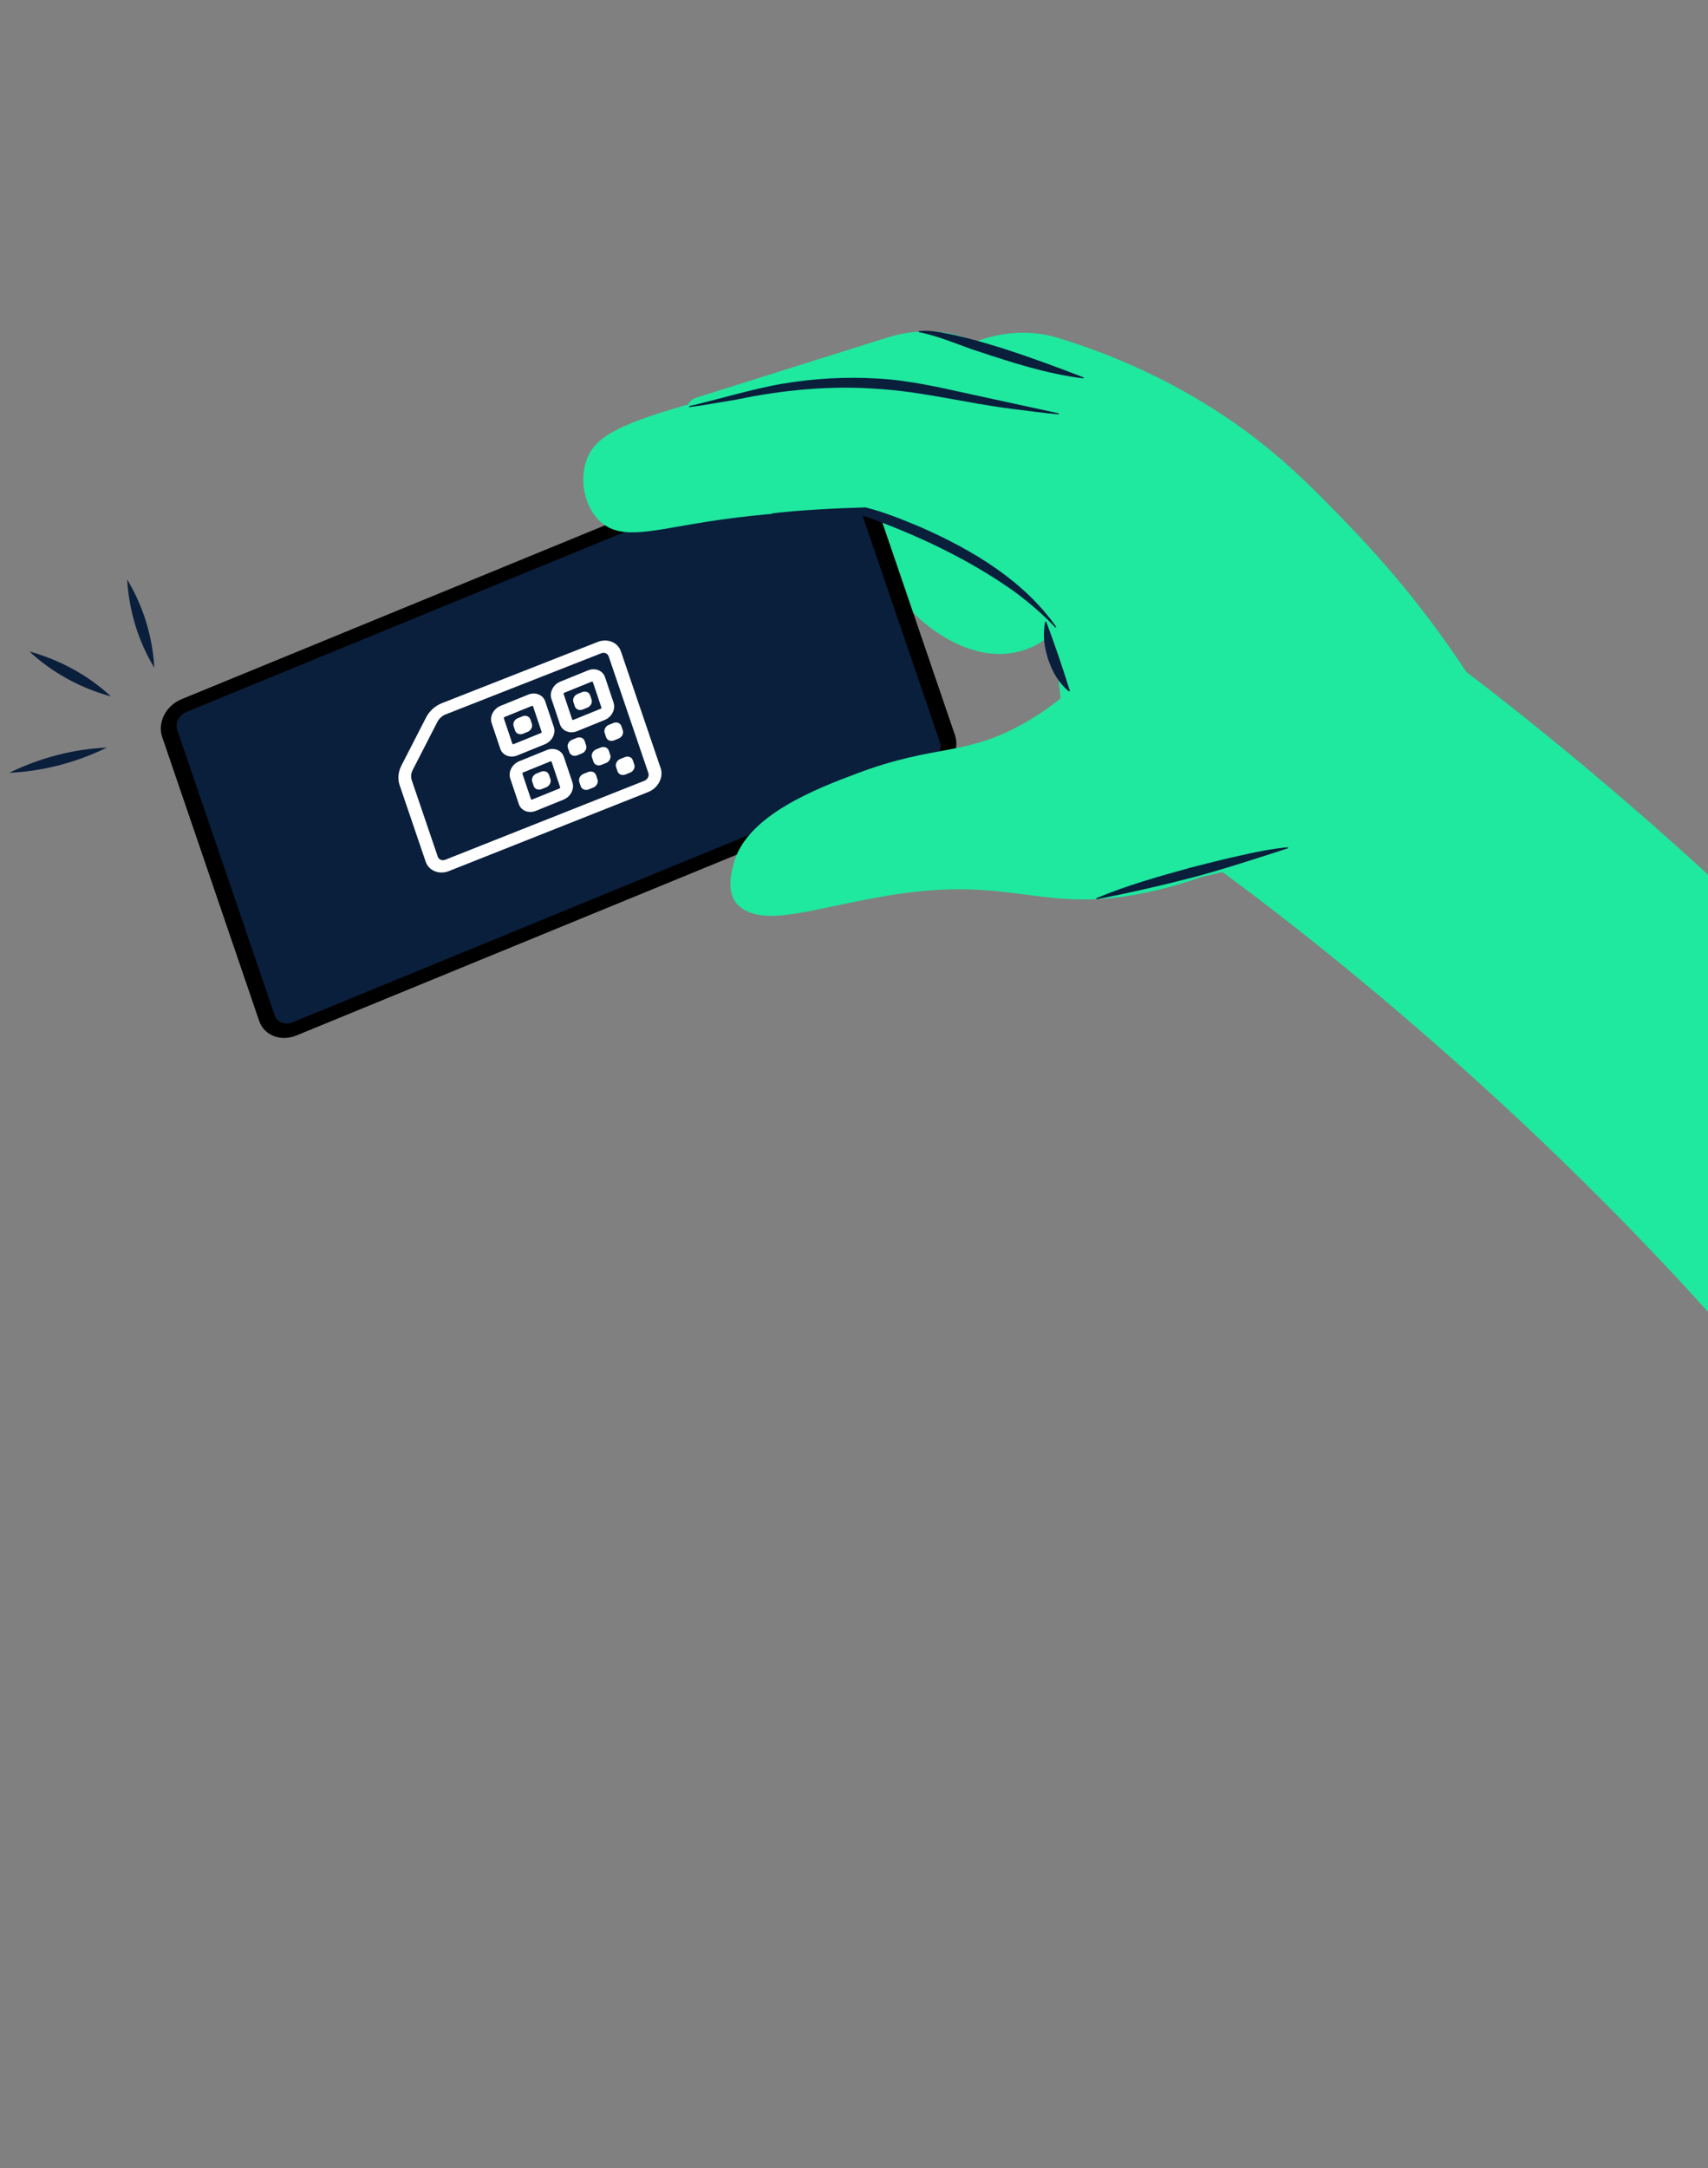 <?xml version="1.0" encoding="UTF-8" standalone="no"?>
<svg
   width="238"
   height="302"
   viewBox="0 0 238 302"
   fill="none"
   version="1.1"
   id="svg5"
   sodipodi:docname="eSIm_hand.svg"
   inkscape:version="1.3.2 (091e20e, 2023-11-25)"
   xmlns:inkscape="http://www.inkscape.org/namespaces/inkscape"
   xmlns:sodipodi="http://sodipodi.sourceforge.net/DTD/sodipodi-0.dtd"
   xmlns="http://www.w3.org/2000/svg"
   xmlns:svg="http://www.w3.org/2000/svg">
  <rect x="0" y="0" width="238" height="302" fill="#808080" stroke="none"/>
  <sodipodi:namedview
     id="namedview5"
     pagecolor="#ffffff"
     bordercolor="#000000"
     borderopacity="0.25"
     inkscape:showpageshadow="2"
     inkscape:pageopacity="0.0"
     inkscape:pagecheckerboard="0"
     inkscape:deskcolor="#d1d1d1"
     inkscape:zoom="0.78145695"
     inkscape:cx="128.60593"
     inkscape:cy="257.85169"
     inkscape:window-width="1376"
     inkscape:window-height="862"
     inkscape:window-x="0"
     inkscape:window-y="25"
     inkscape:window-maximized="0"
     inkscape:current-layer="svg5" />
  <defs
     id="defs5">
    <clipPath
       id="clip0_16_2053">
      <rect
         width="390"
         height="301"
         fill="white"
         transform="translate(0.392 0.5)"
         id="rect5" />
    </clipPath>
    <clipPath
       id="clip0_581_128">
      <rect
         width="227.502"
         height="432.554"
         fill="#ffffff"
         transform="rotate(-36.186,205.56,67.159)"
         id="rect19"
         x="0"
         y="0" />
    </clipPath>
  </defs>
  <g
     clip-path="url(#clip0_581_128)"
     id="g19"
     transform="matrix(0.843,0,0,0.843,-5.827,-15.302)">
    <path
       d="m 394.04,298.166 c 10.724,22.726 18.009,45.418 21.807,67.888 l -46.218,33.809 C 363.499,267.84 204.414,158.914 202.727,157.769 l 31.019,-39.901 c 2.006,1.346 49.6,33.619 96.18,85.933 27.648,31.052 49.22,62.802 64.114,94.365 z"
       fill="#1fe89f"
       id="path1-7" />
    <path
       d="m 149.816,96.677 c -0.735,8.295 1.712,13.764 3.084,16.257 4.369,7.937 14.054,15.113 22.497,12.859 0.779,-0.208 4.398,-1.176 6.043,-4.003 1.743,-3.003 0.306,-6.461 -0.795,-8.967 -2.04,-4.641 -5.451,-11.664 -10.915,-20.504 -6.635,1.453 -13.269,2.906 -19.91,4.363 z"
       fill="#1fe89f"
       id="path2-9" />
    <path
       d="m 143.275,87.179 c 7.516,-3.842 15.028,-7.69 22.538,-11.527 5.088,-2.604 10.832,-3.237 15.909,-1.694 7.585,2.305 16.698,5.968 25.998,11.914 9.99,6.382 16.217,12.919 22.678,19.639 6.959,7.241 15.621,17.576 23.689,31.408 -11.51,7.263 -23.02,14.525 -34.531,21.787 -7.116,2.907 -18.822,6.615 -32.601,5.762 -16.613,-1.023 -31.662,-8.405 -30.632,-12.567 1.146,-4.609 21.358,-2.73 25.526,-12.001 0,0 0.068,-0.154 0.185,-1.044 0.922,-7.225 -0.945,-14.235 -5.201,-19.683 -3.942,-5.042 -8.567,-10.34 -13.992,-15.656 -6.738,-6.606 -13.432,-11.99 -19.57,-16.343 z"
       fill="#1fe89f"
       id="path3-3" />
    <path
       d="M 164.77,139.635 148.738,92.708 c -0.815,-2.386 -3.563,-3.463 -6.141,-2.405 L 36.912,133.682 c -2.578,1.058 -4.007,3.848 -3.192,6.234 l 16.033,46.928 c 0.815,2.386 3.563,3.462 6.141,2.404 L 161.578,145.869 c 2.578,-1.058 4.007,-3.847 3.192,-6.234 z"
       fill="#000000"
       id="path4-8" />
    <path
       d="m 36.216,138.775 16.101,47.128 c 0.393,1.15 1.718,1.669 2.961,1.159 L 160.736,143.775 c 1.243,-0.51 1.931,-1.856 1.538,-3.006 l -16.1,-47.127 c -0.393,-1.15 -1.719,-1.669 -2.961,-1.159 L 37.754,135.77 c -1.242,0.51 -1.931,1.856 -1.538,3.005 z"
       fill="#0a1f3c"
       id="path5-0" />
    <path
       d="m 187.783,128.324 c -2.288,2.517 -6.124,6.24 -11.626,9.34 -9.743,5.503 -14.648,3.392 -27.617,8.29 -6.535,2.465 -18.225,6.876 -20.349,14.853 -0.206,0.769 -1.56,5.056 0.982,7.135 4.238,3.459 12.065,0.265 24.547,-1.815 21.42,-3.571 25.466,3.565 44.224,-0.841 8.811,-2.072 16.107,-5.584 21.653,-8.885 -0.55,-3.617 -2.1,-10.096 -7.151,-16.111 -8.67,-10.321 -21.303,-11.707 -24.663,-11.966 z"
       fill="#1fe89f"
       id="path6" />
    <path
       d="m 198.486,84.82 c -10.69,-3.635 -21.381,-7.269 -32.071,-10.903 -3.992,-1.356 -8.484,-1.358 -12.797,-0.004 -10.54,3.314 -21.081,6.627 -31.622,9.941 -1.925,0.604 -2.12,3.191 -0.271,3.655 l 24.455,6.137 37.948,8.414 z"
       fill="#1fe89f"
       id="path7" />
    <path
       d="m 181.44,121.79 c -3.77,-3.721 -9.184,-8.257 -16.528,-12.257 -6.683,-3.64 -13.006,-5.775 -18.053,-7.067 -9.622,0.086 -17.517,1.014 -23.214,1.909 -8.916,1.41 -13.814,2.976 -17.21,0.211 -2.949,-2.401 -4.066,-7.484 -2.207,-11.28 2.1,-4.293 9.048,-6.305 22.871,-10.147 5.195,-1.445 7.828,-1.835 11.606,-2.734 6.903,-1.642 13.921,-1.607 20.415,0.106 l 30.742,8.098 c -2.808,11.057 -5.616,22.114 -8.427,33.166 z"
       fill="#1fe89f"
       id="path8" />
    <path
       d="m 181.886,86.618 c -2.129,-0.18 -5.526,-0.637 -7.664,-0.905 -7.563,-0.939 -14.862,-2.89 -22.518,-3.327 -7.539,-0.537 -15.377,0.172 -23.008,1.783 -1.214,0.205 -4.685,0.783 -5.878,0.98 l -1.968,0.274 -0.029,-0.164 c 4.63,-1.08 10.941,-2.964 15.537,-3.721 5.225,-0.872 10.492,-1.156 15.65,-0.837 5.175,0.282 10.132,1.438 15.074,2.526 l 14.854,3.225 -0.056,0.17 z"
       fill="#0a1f3c"
       id="path9" />
    <path
       d="m 185.992,80.672 c -5.952,-0.726 -11.69,-2.581 -17.231,-4.412 -3.332,-1.059 -6.47,-2.558 -9.966,-3.224 l -0.013,-0.167 c 1.26,-0.167 2.466,0.012 3.655,0.204 3.55,0.618 6.96,1.636 10.351,2.677 4.484,1.462 8.903,3.069 13.276,4.773 l -0.083,0.158 z"
       fill="#0a1f3c"
       id="path10" />
    <path
       d="m 134.534,102.969 c 5.06,-0.566 10.384,-0.835 15.437,-0.979 3.164,0.78 6.361,2.1 9.315,3.347 8.587,3.798 16.891,8.825 22.221,16.396 l -0.139,0.118 c -2.074,-2.204 -4.389,-4.184 -6.841,-5.992 -7.477,-5.294 -15.959,-9.306 -24.782,-12.449 0.186,0.008 -15.268,-0.271 -15.233,-0.272 z"
       fill="#0a1f3c"
       id="path11" />
    <path
       d="m 179.841,120.838 c 1.411,3.783 2.715,7.603 3.92,11.473 l -0.168,0.067 c -1.716,-1.382 -2.67,-3.168 -3.382,-5.155 -0.648,-2.009 -0.998,-4.044 -0.538,-6.318 z"
       fill="#0a1f3c"
       id="path12" />
    <path
       d="m 188.114,166.569 c 5.084,-2.151 10.441,-3.634 15.687,-5.084 2.329,-0.595 5.599,-1.436 7.916,-1.924 2.643,-0.624 5.316,-1.156 8.075,-1.423 l 0.045,0.161 c -4.639,1.512 -11.11,3.609 -15.744,4.821 -5.295,1.381 -10.618,2.59 -15.952,3.623 l -0.014,-0.167 z"
       fill="#0a1f3c"
       id="path13" />
    <path
       d="m 8.431,145.843 c 5.114,-2.495 10.659,-3.93 16.149,-4.169 -5.11,2.5 -10.663,3.926 -16.149,4.169 z"
       fill="#0a1f3c"
       id="path14" />
    <path
       d="m 27.926,113.89 c 2.632,4.352 4.191,9.361 4.497,14.595 -2.644,-4.343 -4.176,-9.364 -4.497,-14.595 z"
       fill="#0a1f3c"
       id="path15" />
    <path
       d="m 11.772,125.795 c 5.106,1.41 9.743,3.958 13.483,7.428 -5.117,-1.401 -9.747,-3.963 -13.483,-7.428 z"
       fill="#0a1f3c"
       id="path16" />
    <path
       d="m 114.833,148.586 c -0.23,0.168 -0.484,0.314 -0.756,0.424 l -32.923,13.054 c -0.778,0.32 -1.615,0.337 -2.35,0.048 -0.736,-0.29 -1.28,-0.848 -1.528,-1.583 L 72.966,147.87 c -0.343,-1.012 -0.239,-2.18 0.29,-3.211 l 4.093,-7.977 c 0.529,-1.031 1.461,-1.881 2.554,-2.327 l 25.755,-10.118 c 1.63,-0.662 3.367,0.02 3.885,1.531 l 6.569,19.293 c 0.429,1.254 -0.128,2.69 -1.27,3.526 z M 79.987,136.52 c -0.318,0.233 -0.594,0.547 -0.773,0.895 l -4.093,7.978 c -0.273,0.529 -0.328,1.133 -0.153,1.656 l 4.309,12.659 c 0.079,0.231 0.258,0.414 0.49,0.509 0.238,0.091 0.507,0.088 0.757,-0.015 l 32.923,-13.054 c 0.24,-0.104 0.448,-0.288 0.57,-0.53 0.121,-0.241 0.148,-0.502 0.069,-0.733 l -6.57,-19.294 c -0.163,-0.483 -0.725,-0.707 -1.247,-0.494 l -0.012,0.008 -25.743,10.11 c -0.186,0.08 -0.36,0.175 -0.525,0.296 z"
       fill="#ffffff"
       id="path17" />
    <path
       d="m 100.608,149.964 c -0.17,0.125 -0.362,0.233 -0.564,0.316 l -4.557,1.847 c -1.184,0.48 -2.445,-0.02 -2.814,-1.117 l -1.416,-4.221 c -0.179,-0.529 -0.125,-1.122 0.159,-1.66 0.281,-0.543 0.748,-0.965 1.319,-1.198 l 4.564,-1.851 c 1.184,-0.481 2.445,0.02 2.813,1.117 l 1.42,4.226 c 0.179,0.528 0.122,1.117 -0.159,1.66 -0.179,0.348 -0.443,0.654 -0.761,0.886 z m -7.28,-4.16 c -0.047,0.035 -0.089,0.113 -0.07,0.164 l 1.42,4.226 c 0.025,0.071 0.102,0.102 0.178,0.071 l 4.558,-1.847 c 0.065,-0.023 0.11,-0.121 0.093,-0.181 l -1.416,-4.221 c -0.025,-0.071 -0.102,-0.102 -0.178,-0.071 l -4.564,1.851 c 0,0 -0.018,0.013 -0.024,0.018 z m 14.086,-9.002 c -0.17,0.125 -0.356,0.229 -0.558,0.312 l -4.563,1.851 c -0.571,0.233 -1.178,0.243 -1.712,0.031 -0.535,-0.212 -0.923,-0.62 -1.102,-1.148 l -1.416,-4.221 c -0.369,-1.097 0.3,-2.382 1.478,-2.858 l 4.564,-1.851 c 1.184,-0.48 2.445,0.02 2.813,1.117 l 1.417,4.221 c 0.304,0.911 -0.103,1.948 -0.921,2.546 z m -7.34,-3.995 1.42,4.226 c 0.015,0.045 0.046,0.063 0.069,0.07 0.037,0.013 0.072,0.012 0.105,-0.004 l 4.564,-1.852 c 0.07,-0.027 0.118,-0.11 0.094,-0.18 l -1.417,-4.222 c -0.017,-0.06 -0.113,-0.093 -0.178,-0.07 l -4.558,1.847 c -0.07,0.027 -0.118,0.11 -0.093,0.181 z m -2.537,8.005 c -0.171,0.125 -0.363,0.233 -0.558,0.312 l -4.564,1.851 c -0.571,0.233 -1.178,0.243 -1.712,0.031 -0.534,-0.212 -0.923,-0.619 -1.101,-1.148 l -1.42,-4.226 c -0.179,-0.528 -0.125,-1.122 0.159,-1.66 0.281,-0.543 0.748,-0.965 1.319,-1.198 l 4.564,-1.851 c 0.571,-0.233 1.178,-0.243 1.712,-0.031 0.534,0.212 0.923,0.62 1.101,1.148 l 1.42,4.226 c 0.179,0.529 0.121,1.117 -0.159,1.66 -0.179,0.348 -0.443,0.654 -0.761,0.886 z m -7.28,-4.159 c -0.047,0.034 -0.089,0.113 -0.07,0.163 l 1.42,4.227 c 0.017,0.06 0.114,0.093 0.178,0.07 l 4.564,-1.851 c 0.076,-0.032 0.118,-0.11 0.093,-0.181 l -1.42,-4.226 c -0.017,-0.06 -0.114,-0.094 -0.178,-0.071 l -4.564,1.851 c 0,0 -0.018,0.013 -0.024,0.018 z"
       fill="#ffffff"
       id="path18" />
    <path
       d="m 111.332,145.665 c -0.083,0.06 -0.167,0.105 -0.265,0.145 l -0.76,0.307 c -0.559,0.224 -1.144,-0.008 -1.321,-0.521 l -0.235,-0.705 c -0.081,-0.246 -0.06,-0.526 0.073,-0.777 0.13,-0.255 0.356,-0.452 0.622,-0.558 l 0.76,-0.307 c 0.266,-0.106 0.556,-0.118 0.801,-0.016 0.246,0.101 0.433,0.295 0.514,0.541 l 0.235,0.704 c 0.141,0.428 -0.048,0.911 -0.43,1.191 z m -6.085,2.465 c -0.082,0.06 -0.166,0.105 -0.264,0.145 l -0.76,0.307 c -0.559,0.224 -1.144,-0.008 -1.321,-0.521 l -0.235,-0.705 c -0.171,-0.517 0.141,-1.116 0.691,-1.341 l 0.76,-0.307 c 0.559,-0.224 1.144,0.008 1.321,0.521 l 0.235,0.705 c 0.141,0.427 -0.048,0.911 -0.43,1.19 z m 2.097,-4.05 c -0.076,0.056 -0.166,0.106 -0.264,0.145 l -0.76,0.307 c -0.266,0.106 -0.556,0.117 -0.802,0.015 -0.246,-0.101 -0.432,-0.294 -0.513,-0.541 l -0.235,-0.704 c -0.081,-0.246 -0.06,-0.527 0.073,-0.777 0.133,-0.25 0.355,-0.453 0.621,-0.559 l 0.76,-0.306 c 0.559,-0.224 1.144,0.007 1.321,0.521 l 0.235,0.704 c 0.141,0.427 -0.047,0.911 -0.43,1.19 z m 2.097,-4.05 c -0.082,0.06 -0.166,0.106 -0.264,0.145 l -0.76,0.307 c -0.559,0.224 -1.144,-0.007 -1.321,-0.521 l -0.235,-0.704 c -0.171,-0.518 0.135,-1.112 0.69,-1.341 l 0.761,-0.307 c 0.265,-0.106 0.555,-0.117 0.801,-0.016 0.246,0.101 0.433,0.295 0.513,0.541 l 0.236,0.704 c 0.08,0.247 0.06,0.527 -0.074,0.777 -0.085,0.167 -0.209,0.306 -0.356,0.414 z m -11.978,8.055 c -0.082,0.06 -0.167,0.106 -0.264,0.145 l -0.76,0.307 c -0.266,0.106 -0.556,0.117 -0.802,0.015 -0.246,-0.101 -0.432,-0.294 -0.513,-0.541 l -0.235,-0.704 c -0.177,-0.513 0.135,-1.112 0.69,-1.341 l 0.76,-0.307 c 0.559,-0.224 1.144,0.008 1.321,0.521 l 0.235,0.704 c 0.081,0.247 0.06,0.527 -0.073,0.777 -0.086,0.168 -0.21,0.307 -0.357,0.414 z m 5.894,-5.59 c -0.076,0.056 -0.166,0.106 -0.264,0.145 l -0.76,0.307 c -0.266,0.106 -0.556,0.117 -0.802,0.016 -0.246,-0.102 -0.432,-0.295 -0.513,-0.541 l -0.235,-0.705 c -0.081,-0.246 -0.06,-0.526 0.073,-0.777 0.133,-0.25 0.355,-0.452 0.621,-0.558 l 0.76,-0.307 c 0.559,-0.224 1.144,0.007 1.321,0.521 l 0.235,0.704 c 0.141,0.427 -0.047,0.911 -0.43,1.191 z m 0.916,-7.567 c -0.082,0.06 -0.167,0.106 -0.264,0.145 l -0.761,0.307 c -0.559,0.224 -1.143,-0.007 -1.32,-0.521 l -0.235,-0.704 c -0.171,-0.518 0.141,-1.116 0.69,-1.341 l 0.76,-0.307 c 0.266,-0.106 0.556,-0.117 0.802,-0.016 0.246,0.102 0.432,0.295 0.513,0.541 l 0.235,0.705 c 0.081,0.246 0.06,0.526 -0.073,0.777 -0.086,0.167 -0.21,0.306 -0.357,0.413 z m -9.882,4.005 c -0.082,0.06 -0.167,0.106 -0.264,0.145 l -0.76,0.307 c -0.266,0.106 -0.556,0.117 -0.802,0.016 -0.246,-0.102 -0.432,-0.295 -0.513,-0.541 l -0.235,-0.704 c -0.177,-0.514 0.135,-1.112 0.69,-1.341 l 0.76,-0.307 c 0.555,-0.229 1.144,0.007 1.321,0.521 l 0.235,0.704 c 0.081,0.246 0.06,0.527 -0.073,0.777 -0.086,0.167 -0.21,0.306 -0.357,0.414 z"
       fill="#ffffff"
       id="path19" />
  </g>
</svg>
